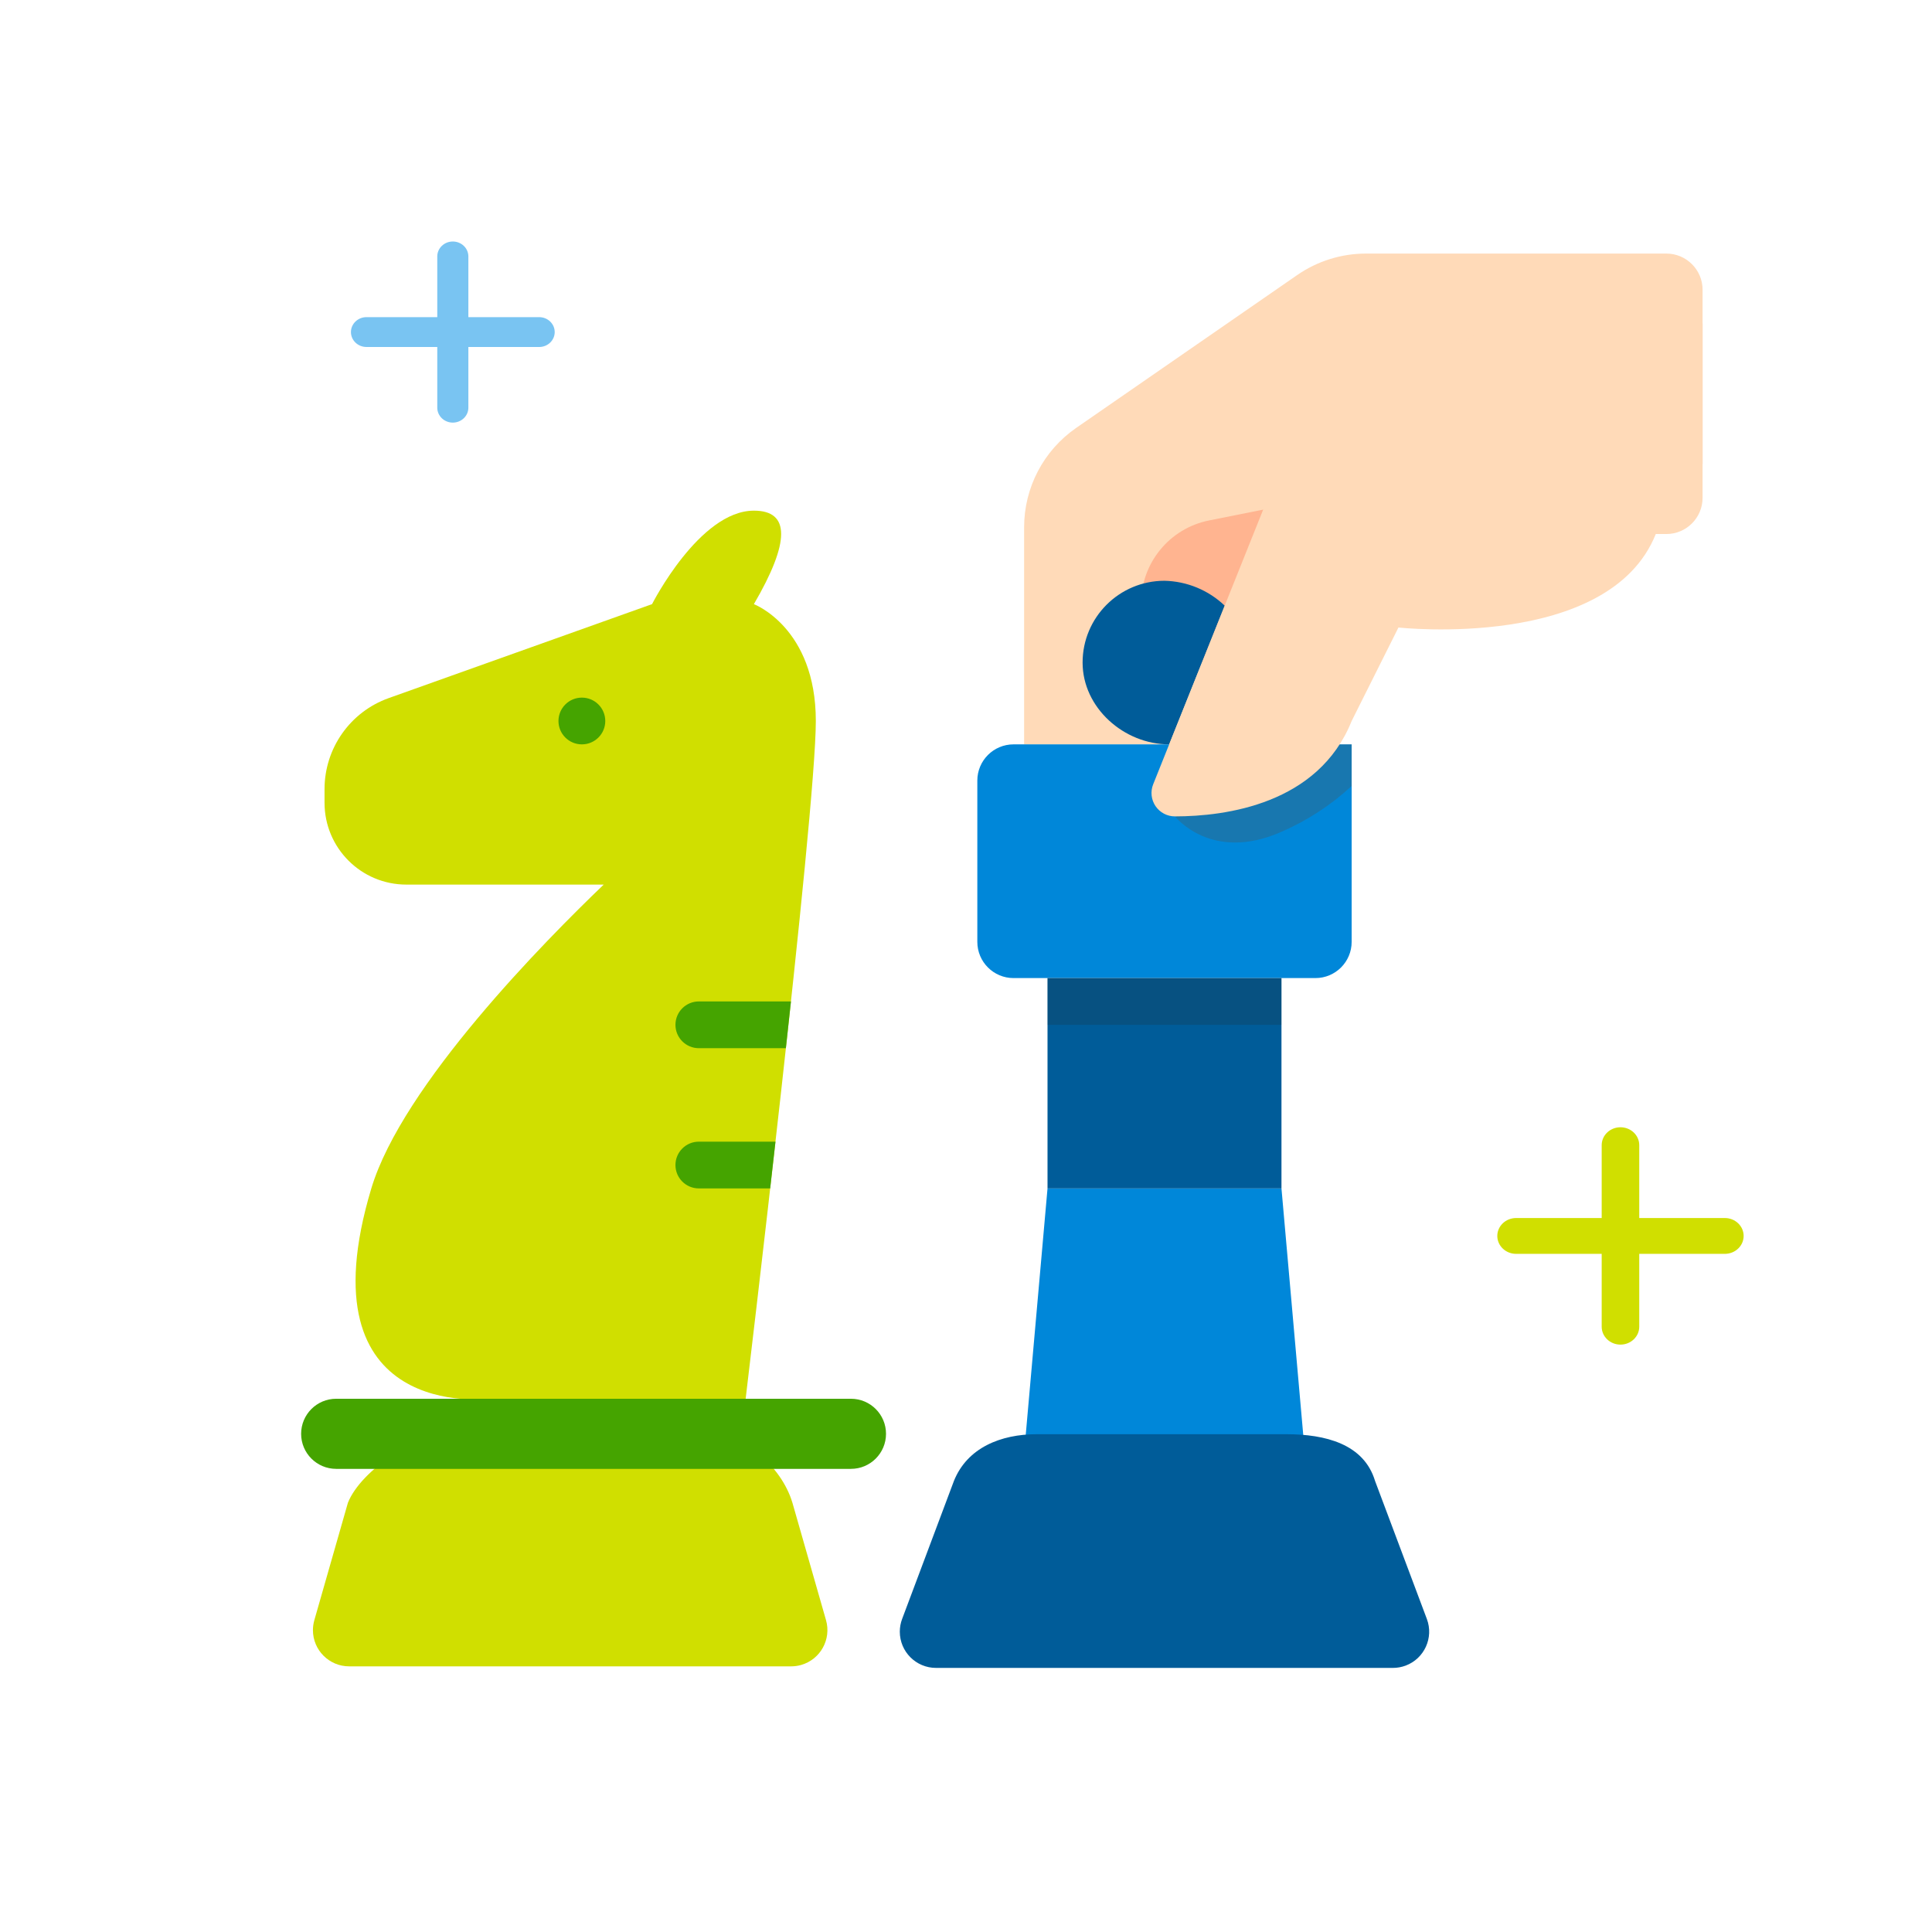 <svg xmlns="http://www.w3.org/2000/svg" width="160" height="160" viewBox="0 0 160 160">
    <g fill="none" fill-rule="evenodd">
        <g>
            <g>
                <g>
                    <g>
                        <g>
                            <g>
                                <path fill="#D0DF00" fill-rule="nonzero" d="M37.496 30.032c3.008-5.161 3.008-7.742 0-7.742-4.51 0-8.434 7.742-8.434 7.742L7.25 37.815c-3.185 1.136-5.311 4.153-5.311 7.534v1.135c0 3.741 3.032 6.774 6.774 6.774h16.346C20.223 57.89 8.38 69.868 5.813 78.42 0 97.774 15.5 95.84 15.5 95.84h21.313s5.812-48.387 5.812-56.13c0-7.741-5.129-9.677-5.129-9.677z" transform="translate(-530 -1176) translate(0 1111) translate(157 65) translate(322) translate(51) translate(24.938 20)"/>
                                <path fill="#FFDAB8" fill-rule="nonzero" d="M113.063 1h-24.88c-2.032 0-4.016.62-5.688 1.775L64.187 15.437c-2.7 1.868-4.312 4.942-4.312 8.225v17.983h19.796L90.175 22.29l25.888-3.87V4c0-1.657-1.344-3-3-3z" transform="translate(-530 -1176) translate(0 1111) translate(157 65) translate(322) translate(51) translate(24.938 20)"/>
                                <g>
                                    <path fill="#79C4F2" d="M15.587 6.264H9.725V1.237C9.725.554 9.148 0 8.436 0 7.726 0 7.15.554 7.15 1.237v5.027H1.288C.578 6.264 0 6.818 0 7.5c0 .682.577 1.236 1.288 1.236H7.15v5.027c0 .682.577 1.236 1.286 1.236.712 0 1.289-.554 1.289-1.236V8.737h5.862c.712 0 1.288-.554 1.288-1.236 0-.683-.576-1.237-1.288-1.237" transform="translate(-530 -1176) translate(0 1111) translate(157 65) translate(322) translate(51) translate(24.938 20) translate(4.125)"/>
                                    <path fill="#D0DF00" d="M113.78 80.872h-7.087v-6.033c0-.82-.696-1.484-1.557-1.484-.858 0-1.554.664-1.554 1.484v6.033h-7.087c-.86 0-1.558.665-1.558 1.484 0 .818.699 1.483 1.558 1.483h7.087v6.033c0 .819.696 1.483 1.554 1.483.86 0 1.557-.664 1.557-1.483v-6.033h7.087c.86 0 1.558-.665 1.558-1.483 0-.819-.697-1.484-1.558-1.484" transform="translate(-530 -1176) translate(0 1111) translate(157 65) translate(322) translate(51) translate(24.938 20) translate(4.125)"/>
                                </g>
                                <path fill="#D0DF00" fill-rule="nonzero" d="M40.584 118H3.978c-1.657 0-3-1.343-3-3 0-.279.04-.557.116-.825l2.781-9.723c1.103-2.756 5.823-5.807 8.794-5.807h20.675c3.209 0 6.421 2.736 7.343 5.807l2.782 9.723c.455 1.593-.467 3.254-2.06 3.71-.268.076-.546.115-.825.115z" transform="translate(-530 -1176) translate(0 1111) translate(157 65) translate(322) translate(51) translate(24.938 20)"/>
                                <path fill="#0087D9" fill-rule="nonzero" d="M59.87 100.397L61.813 78.419 81.188 78.419 83.132 100.419" transform="translate(-530 -1176) translate(0 1111) translate(157 65) translate(322) translate(51) translate(24.938 20)"/>
                                <path fill="#005C99" fill-rule="nonzero" d="M90.42 118.129H52.58c-1.656 0-3-1.343-3-3 0-.36.065-.717.192-1.054l4.29-11.43c1.104-2.755 3.886-3.87 6.857-3.87h20.675c3.209 0 6.421.8 7.344 3.87l4.29 11.43c.582 1.55-.203 3.28-1.754 3.863-.337.126-.695.191-1.055.191z" transform="translate(-530 -1176) translate(0 1111) translate(157 65) translate(322) translate(51) translate(24.938 20)"/>
                                <path fill="#0087D9" fill-rule="nonzero" d="M71.5 41.645H59c-1.657 0-3 1.343-3 3V58c0 1.657 1.343 3 3 3h25c1.657 0 3-1.343 3-3V41.645h-.994" transform="translate(-530 -1176) translate(0 1111) translate(157 65) translate(322) translate(51) translate(24.938 20)"/>
                                <path fill="#005C99" fill-rule="nonzero" d="M61.813 61L81.188 61 81.188 78.419 61.813 78.419z" transform="translate(-530 -1176) translate(0 1111) translate(157 65) translate(322) translate(51) translate(24.938 20)"/>
                                <path fill="#FFB490" fill-rule="nonzero" d="M82.059 21.729l-6.868 1.372c-3.273.654-5.629 3.527-5.629 6.865v4.905h11.626l.87-13.142z" transform="translate(-530 -1176) translate(0 1111) translate(157 65) translate(322) translate(51) translate(24.938 20)"/>
                                <path fill="#45A400" fill-rule="nonzero" d="M23.248 37.774h.004c1.069 0 1.936.867 1.936 1.936s-.867 1.935-1.936 1.935h-.004c-1.069 0-1.936-.866-1.936-1.935 0-1.07.867-1.936 1.936-1.936zM2.903 95.839h42.631c1.604 0 2.904 1.3 2.904 2.903s-1.3 2.903-2.904 2.903H2.904c-1.604 0-2.904-1.3-2.904-2.903s1.3-2.903 2.903-2.903zM40.566 62.935c-.138 1.283-.278 2.577-.421 3.871h-7.21c-1.068 0-1.935-.866-1.935-1.935s.867-1.936 1.935-1.936h7.631zM39.285 74.548c-.147 1.317-.295 2.61-.44 3.871h-5.91c-1.068 0-1.935-.866-1.935-1.935 0-1.07.867-1.936 1.935-1.936h6.35z" transform="translate(-530 -1176) translate(0 1111) translate(157 65) translate(322) translate(51) translate(24.938 20)"/>
                                <path fill="#005C99" fill-rule="nonzero" d="M71.888 41.645c-3.746 0-7.17-3.033-7.17-6.774s3.037-6.774 6.782-6.774c1.862.041 3.64.776 4.987 2.061l-4.6 11.487z" transform="translate(-530 -1176) translate(0 1111) translate(157 65) translate(322) translate(51) translate(24.938 20)"/>
                                <path fill="#232626" fill-rule="nonzero" d="M61.813 61L81.188 61 81.188 64.871 61.813 64.871z" opacity=".2" transform="translate(-530 -1176) translate(0 1111) translate(157 65) translate(322) translate(51) translate(24.938 20)"/>
                                <path fill="#7A3909" fill-rule="nonzero" d="M87 41.645h-6.293l-8.335 5.965s3.003 3.855 8.816 1.274c2.137-.928 4.103-2.21 5.812-3.793v-3.446z" opacity=".2" transform="translate(-530 -1176) translate(0 1111) translate(157 65) translate(322) translate(51) translate(24.938 20)"/>
                                <path fill="#FFDAB8" fill-rule="nonzero" d="M113.063 24.226h-.876c-3.874 9.677-21.312 7.742-21.312 7.742L87 39.71c-2.76 6.895-10.44 7.895-14.628 7.9-.645.003-1.249-.315-1.612-.847-.362-.532-.437-1.21-.198-1.808L81.188 18.42 98.624 6.806h17.438v14.42c0 1.657-1.344 3-3 3z" transform="translate(-530 -1176) translate(0 1111) translate(157 65) translate(322) translate(51) translate(24.938 20)"/>
                            </g>
                        </g>
                    </g>
                </g>
            </g>
        </g>
    </g>
</svg>
